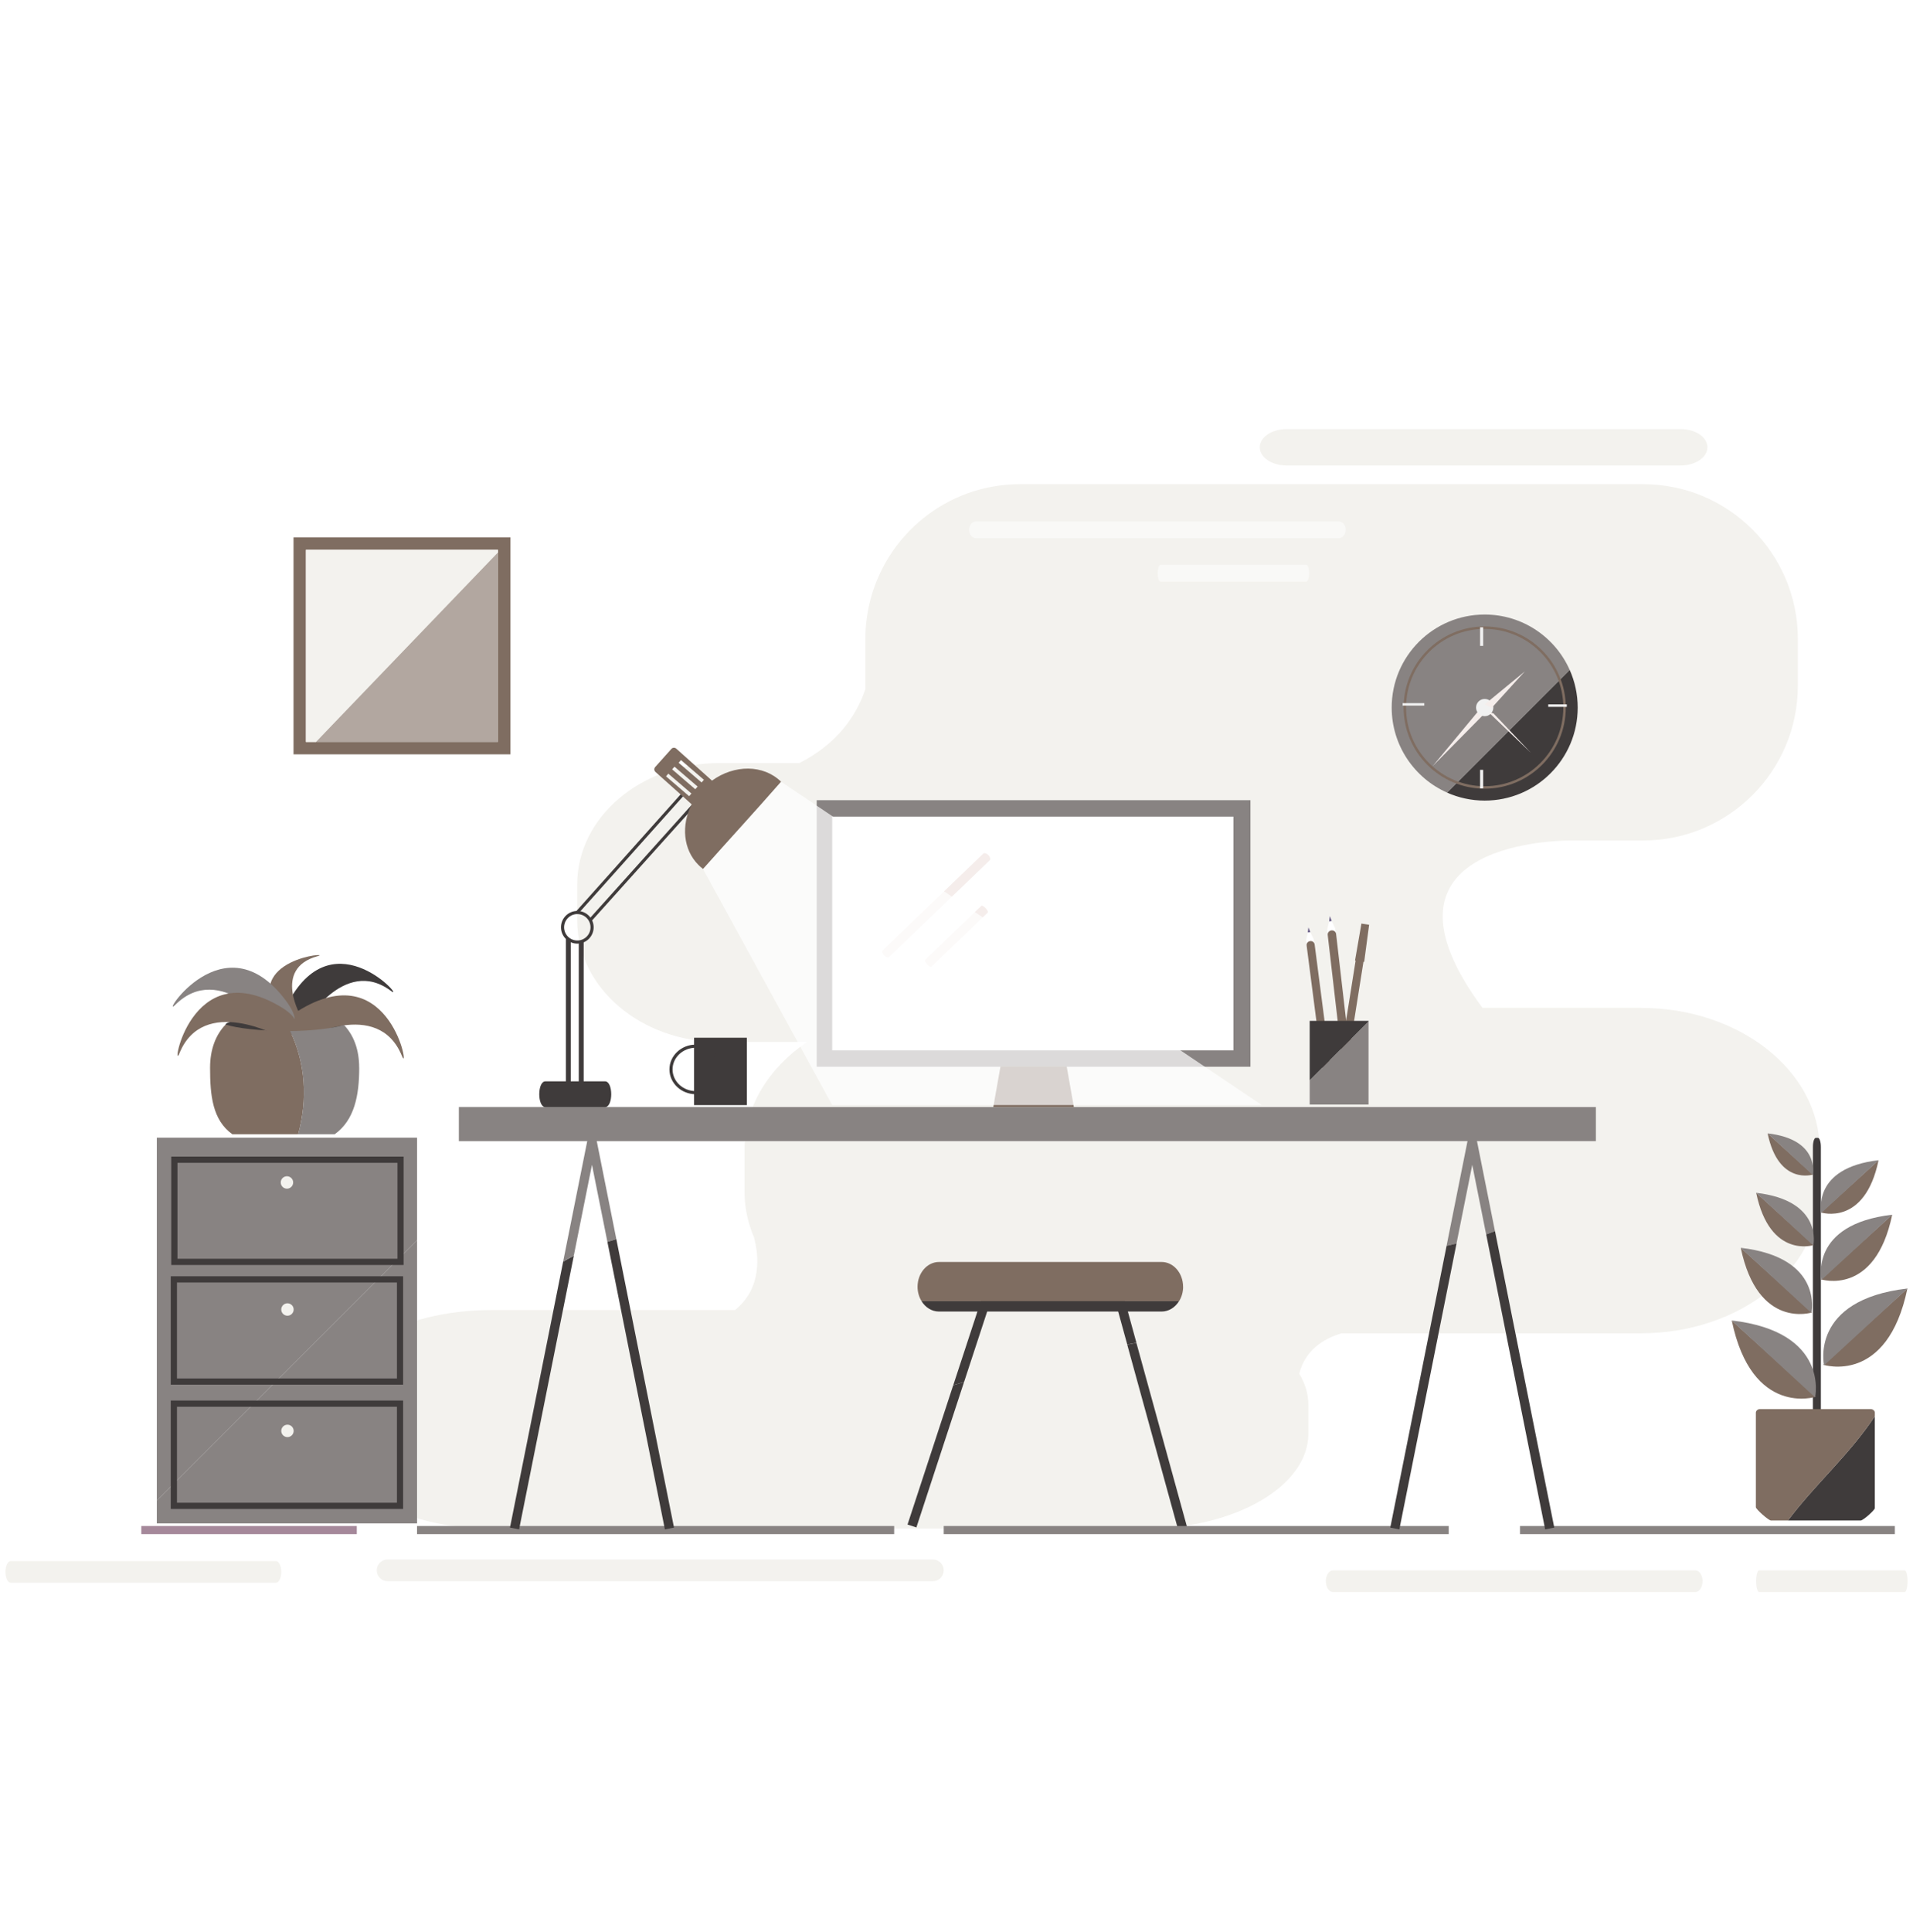 <?xml version="1.0" encoding="UTF-8"?><svg xmlns="http://www.w3.org/2000/svg" width="527" height="532" viewBox="0 0 527 532"><defs><style>.cls-1{fill:#f3f2ee;}.cls-2{fill:#f5edeb;}.cls-3,.cls-4{fill:#fff;}.cls-5{fill:#f1f1f1;}.cls-6{fill:#7f6d61;}.cls-7{fill:#b62425;}.cls-8{fill:#a5889a;}.cls-9{fill:#3f3b3b;}.cls-10{fill:#888382;}.cls-11{fill:#645984;}.cls-4{isolation:isolate;opacity:.5;}.cls-12{opacity:.6;}.cls-13{opacity:.7;}</style></defs><g id="Background"><rect class="cls-3" width="527" height="532"/></g><g id="Icon"><g><g id="Layer_2"><g><path class="cls-1" d="M452.07,277.56h-43.67c-32.79-44.29,17.87-46.04,23.98-46.09h20.23c23.57,0,42.67-19.11,42.67-42.67v-12.8c0-23.57-19.11-42.67-42.67-42.67h-171.55c-20.21,0-37.13,14.05-41.54,32.92h-.01v.03c-.72,3.13-1.12,6.38-1.12,9.73v12.8c0,.33,.02,.65,.02,.97-2.54,7.44-7.81,15.09-18.2,20.36h-21.99c-21.65,0-39.2,14.95-39.2,33.4v10.02c0,18.44,17.55,33.4,39.2,33.4h24.08c-10.52,7.15-17.19,17.74-17.19,29.57v11.69c0,2.89,.41,5.7,1.16,8.4h-.01l.02,.04c.38,1.37,.86,2.71,1.41,4.02,1.38,5.12,2.28,13.99-5.2,20.1h-67.24c-24.77,0-44.86,11.71-44.86,26.16v7.85c0,14.45,20.08,26.16,44.86,26.16h180.33c24.77,0,44.86-11.71,44.86-26.16v-7.85c0-3.03-.89-5.94-2.52-8.65,1.64-6.4,6.54-9.58,11.67-11.11h82.48c27.17,0,49.2-17.44,49.2-38.96v-11.69c0-21.52-22.03-38.96-49.2-38.96Z"/><path class="cls-1" d="M470.37,123.18c0,2.77-3.3,5.01-7.36,5.01h-108.6c-4.07,0-7.36-2.24-7.36-5.01h0c0-2.77,3.3-5.01,7.36-5.01h108.6c4.07,0,7.36,2.24,7.36,5.01h0Z"/><path class="cls-1" d="M259.98,432.46c0,1.65-1.34,2.99-2.99,2.99H106.78c-1.65,0-2.99-1.34-2.99-2.99h0c0-1.65,1.34-2.99,2.99-2.99h150.21c1.65,0,2.99,1.34,2.99,2.99h0Z"/><path class="cls-1" d="M469.02,435.45c0,1.65-.89,2.99-1.98,2.99h-99.81c-1.1,0-1.98-1.34-1.98-2.99h0c0-1.65,.89-2.99,1.98-2.99h99.81c1.1,0,1.99,1.34,1.99,2.99h0Z"/><path class="cls-4" d="M370.73,145.91c0,1.29-.89,2.33-1.98,2.33h-99.81c-1.1,0-1.98-1.05-1.98-2.33h0c0-1.29,.89-2.33,1.98-2.33h99.81c1.1,0,1.99,1.04,1.99,2.33h0Z"/><path class="cls-1" d="M525.5,435.45c0,1.65-.36,2.99-.8,2.99h-40.11c-.44,0-.8-1.34-.8-2.99h0c0-1.65,.36-2.99,.8-2.99h40.11c.44,0,.8,1.34,.8,2.99h0Z"/><path class="cls-4" d="M360.64,157.86c0,1.29-.36,2.33-.8,2.33h-40.11c-.44,0-.8-1.05-.8-2.33h0c0-1.29,.36-2.33,.8-2.33h40.11c.44,0,.8,1.04,.8,2.33h0Z"/><path class="cls-1" d="M77.48,432.89c0,1.65-.65,2.99-1.45,2.99H2.95c-.8,0-1.45-1.34-1.45-2.99h0c0-1.65,.65-2.99,1.45-2.99H76.03c.8,0,1.45,1.34,1.45,2.99h0Z"/></g></g><g id="Layer_14"><g><rect class="cls-9" x="191.21" y="285.78" width="14.54" height="18.56"/><path class="cls-9" d="M191.67,301.34c-4,0-7.25-3.06-7.25-6.83s3.25-6.83,7.25-6.83,7.25,3.06,7.25,6.83-3.25,6.83-7.25,6.83Zm0-12.8c-3.52,0-6.39,2.68-6.39,5.97s2.87,5.97,6.39,5.97,6.39-2.68,6.39-5.97-2.87-5.97-6.39-5.97Z"/></g></g><g id="Layer_13"><g><g><path class="cls-9" d="M250.02,419.85l2.43,.8,13.13-40.05c-.99,.29-1.99,.57-2.98,.87l-12.59,38.38Z"/><path class="cls-9" d="M309.4,356.5h-38.6l-8.19,24.96c.99-.3,1.99-.58,2.98-.87l7.06-21.54h34.8l3.09,11.22c.84-.16,1.68-.31,2.53-.47l-3.66-13.32Z"/><path class="cls-9" d="M310.53,370.29l14.15,51.42,2.47-.68-14.09-51.21c-.84,.15-1.69,.31-2.53,.47Z"/></g><path class="cls-6" d="M325.92,354.37c0-3.77-2.65-6.83-5.91-6.83h-61.33c-3.26,0-5.91,3.06-5.91,6.83,0,1.49,.42,2.86,1.12,3.98h70.92c.7-1.12,1.12-2.49,1.12-3.98Z"/><path class="cls-9" d="M253.88,358.35c1.07,1.72,2.82,2.84,4.79,2.84h61.33c1.97,0,3.72-1.12,4.79-2.84h-70.92Z"/></g></g><g id="Layer_10"><g><polygon class="cls-10" points="114.89 313.31 43.2 313.31 43.2 413.26 114.89 341.57 114.89 313.31"/><polygon class="cls-10" points="43.2 413.26 43.2 419.54 114.89 419.54 114.89 341.57 43.2 413.26"/><path class="cls-9" d="M111.19,348.37H47.18v-29.85H111.19v29.85Zm-62.3-1.71h60.6v-26.43H48.89v26.43Z"/><path class="cls-9" d="M111.05,381.33H47.04v-29.85H111.05v29.85Zm-62.3-1.71h60.6v-26.43H48.75v26.43Z"/><path class="cls-9" d="M111.05,415.55H47.04v-29.85H111.05v29.85Zm-62.3-1.71h60.6v-26.43H48.75v26.43Z"/><circle class="cls-1" cx="79.05" cy="325.64" r="1.71"/><circle class="cls-1" cx="79.19" cy="360.63" r="1.71"/><circle class="cls-1" cx="79.19" cy="394.06" r="1.71"/></g></g><g id="Layer_11"><g><g><path class="cls-9" d="M501.62,389.4c0,1.38-.36,2.49-.8,2.49h-.59c-.44,0-.8-1.12-.8-2.49v-73.55c0-1.38,.36-2.49,.8-2.49h.59c.44,0,.8,1.12,.8,2.49v73.55Z"/><g><path class="cls-6" d="M500.22,384.66s-17.61,5.72-23.15-21.01l23.15,21.01Z"/><path class="cls-10" d="M500.03,384.82s4.11-18.06-23-21.18l23,21.18Z"/></g><g><path class="cls-6" d="M499.17,361.44s-14.92,4.85-19.62-17.8l19.62,17.8Z"/><path class="cls-10" d="M499.01,361.58s3.49-15.3-19.49-17.94l19.49,17.94Z"/></g><g><path class="cls-6" d="M499.66,342.88s-12.07,3.92-15.86-14.39l15.86,14.39Z"/><path class="cls-10" d="M499.53,343s2.82-12.37-15.76-14.51l15.76,14.51Z"/></g><g><path class="cls-6" d="M501.65,333.91s12.07,3.92,15.86-14.39l-15.86,14.39Z"/><path class="cls-10" d="M501.78,334.02s-2.82-12.37,15.76-14.51l-15.76,14.51Z"/></g><g><path class="cls-6" d="M499.45,323.46s-9.51,3.09-12.5-11.34l12.5,11.34Z"/><path class="cls-10" d="M499.35,323.55s2.22-9.75-12.41-11.43l12.41,11.43Z"/></g><g><path class="cls-6" d="M501.65,352.32s14.92,4.85,19.62-17.8l-19.62,17.8Z"/><path class="cls-10" d="M501.81,352.46s-3.49-15.3,19.49-17.94l-19.49,17.94Z"/></g><g><path class="cls-6" d="M502.31,375.85s17.61,5.72,23.15-21.01l-23.15,21.01Z"/><path class="cls-10" d="M502.5,376.02s-4.11-18.06,23-21.18l-23,21.18Z"/></g></g><g><path class="cls-9" d="M512.58,418.74c.67,0,3.9-2.86,3.9-3.41v-25.32c-6.82,10.4-16.37,18.67-23.93,28.72h20.03Z"/><path class="cls-6" d="M515.27,388.05h-30.35c-.67,0-1.21,.44-1.21,.99v26.03c0,.55,3.5,3.67,4.17,3.67h4.68c7.55-10.05,17.1-18.32,23.93-28.72v-.98c0-.54-.54-.99-1.21-.99Z"/></g></g></g><g id="Layer_9"><g><ellipse class="cls-9" cx="78.42" cy="282.2" rx="16.28" ry="2.05"/><g><path class="cls-9" d="M83.62,282.45s11.01-19.3,24.06-9.58c4.58,3.42-15.4-20.39-28.11,2.9-5.22,9.56,4.05,6.68,4.05,6.68Z"/><path class="cls-6" d="M83.18,286.2s20.96-11.63,27.55,4.62c2.32,5.71-2.79-27.42-27.55-13.06-10.16,5.89,0,8.43,0,8.43Z"/><path class="cls-6" d="M83.08,280.21s-8.2-13.47,4.44-16.89c4.44-1.21-21.05,.62-10.89,16.55,4.17,6.54,6.45,.34,6.45,.34Z"/><path class="cls-10" d="M75.42,283.28s-14.73-18.91-27.16-6.53c-4.37,4.35,13.31-24.14,30.46-1.23,7.04,9.4-3.3,7.76-3.3,7.76Z"/><path class="cls-6" d="M76.96,285.48s-20.96-11.63-27.55,4.63c-2.32,5.71,2.79-27.42,27.55-13.06,10.16,5.9,0,8.43,0,8.43Z"/><path class="cls-6" d="M79.93,283.94c-.44,0-.88-.04-1.32-.04-7.09,0-13.26-.72-16.46-1.74-2.72,2.82-4.28,6.82-4.28,11.92,0,7.66,.69,14.4,6.14,18.28h18.13c2.6-9.44,2.09-19.57-2.21-28.42Z"/><path class="cls-10" d="M98.95,294.06c0-5.04-1.53-8.98-4.19-11.79-3.07,.91-8.52,1.61-14.83,1.69,4.29,8.85,4.8,18.96,2.21,28.4h10.07c5.44-3.89,6.75-10.67,6.75-18.3Z"/></g></g></g><g id="Layer_8"><g><g><path class="cls-10" d="M409.01,169.24c-14.15,0-25.62,11.47-25.62,25.61,0,10.45,6.27,19.44,15.24,23.42l33.79-33.79c-3.98-8.98-12.97-15.24-23.42-15.24Z"/><path class="cls-9" d="M398.64,218.28c3.17,1.41,6.68,2.2,10.37,2.2,14.15,0,25.62-11.47,25.62-25.61,0-3.69-.79-7.2-2.2-10.37l-33.79,33.79Z"/></g><polygon class="cls-2" points="408.73 194.05 394.67 210.99 410.03 195.43 408.73 194.05"/><path class="cls-6" d="M409.01,217.2c-12.32,0-22.34-10.02-22.34-22.34s10.02-22.34,22.34-22.34,22.34,10.02,22.34,22.34-10.02,22.34-22.34,22.34Zm0-44c-11.95,0-21.66,9.72-21.66,21.66s9.72,21.66,21.66,21.66,21.66-9.72,21.66-21.66-9.72-21.66-21.66-21.66Z"/><circle class="cls-5" cx="409.01" cy="194.86" r="2.38"/><polygon class="cls-2" points="410.93 194.96 420.07 184.89 409.01 193.99 410.93 194.96"/><polygon class="cls-2" points="410.1 196.16 421.72 207.31 411.43 196.46 410.1 196.16"/><rect class="cls-5" x="407.74" y="172.75" width=".85" height="5.12"/><rect class="cls-5" x="407.74" y="212.01" width=".85" height="5.12"/><rect class="cls-5" x="426.51" y="193.98" width="5.12" height=".68"/><rect class="cls-5" x="386.4" y="193.64" width="5.97" height=".68"/></g></g><g id="Layer_12"><g><path class="cls-6" d="M140.6,207.74h-59.74v-59.74h59.74v59.74Zm-56.33-3.41h52.92v-52.92h-52.92v52.92Z"/><path class="cls-1" d="M137.18,152.14v-.72h-52.92v52.92h2.79c7.69-7.68,50.13-52.19,50.13-52.19Z"/><g class="cls-12"><polygon class="cls-6" points="137.18 152.14 87.05 204.33 137.18 204.33 137.18 152.14"/></g></g></g><g id="Layer_3"><g><rect class="cls-10" x="114.89" y="420.25" width="131.44" height="2.24"/><rect class="cls-8" x="38.93" y="420.25" width="59.36" height="2.24"/><rect class="cls-10" x="259.98" y="420.25" width="139.12" height="2.24"/><rect class="cls-10" x="418.73" y="420.25" width="103.27" height="2.24"/></g></g><g id="Layer_4"><g><g><g><path class="cls-10" d="M405.58,307.73l-7.08,35.39c.92-.2,1.83-.42,2.74-.65l4.34-21.68,3.83,19.17c.81-.29,1.62-.59,2.43-.9l-6.26-31.32Z"/><path class="cls-9" d="M382.99,420.69l2.51,.5,15.75-78.73c-.91,.23-1.82,.45-2.74,.65l-15.51,77.58Z"/><path class="cls-9" d="M409.42,339.95l16.25,81.24,2.51-.5-16.33-81.64c-.81,.31-1.62,.61-2.43,.9Z"/></g><g><path class="cls-9" d="M140.49,420.69l2.51,.5,15.08-75.38c-.99,.51-1.97,1.06-2.94,1.65l-14.65,73.23Z"/><path class="cls-10" d="M163.08,307.73l-7.95,39.73c.97-.59,1.95-1.14,2.94-1.65l5.01-25.03,4.25,21.22c.82-.27,1.64-.52,2.46-.77l-6.7-33.51Z"/><path class="cls-9" d="M167.33,342.01l15.84,79.18,2.51-.5-15.89-79.45c-.82,.25-1.64,.5-2.46,.77Z"/></g></g><rect class="cls-10" x="126.41" y="304.87" width="313.23" height="9.39"/></g></g><g id="Layer_6"><g><polygon class="cls-6" points="295.83 304.87 273.64 304.87 276.2 290.36 293.27 290.36 295.83 304.87"/><rect class="cls-10" x="224.99" y="220.37" width="119.49" height="73.4"/><rect class="cls-3" x="229.26" y="224.89" width="110.53" height="64.37"/><path class="cls-2" d="M272.29,235.49c.49,.51,.65,1.15,.36,1.43l-27.7,26.63c-.29,.28-.93,.1-1.42-.41h0c-.49-.51-.65-1.15-.36-1.43l27.7-26.63c.29-.28,.93-.1,1.42,.41h0Z"/><path class="cls-2" d="M271.52,250.1c.49,.51,.75,1.05,.59,1.21l-15.51,14.91c-.16,.16-.69-.13-1.18-.64h0c-.49-.51-.75-1.05-.59-1.21l15.51-14.91c.16-.16,.69,.13,1.18,.64h0Z"/></g></g><g id="Layer_5"><g><g><g class="cls-13"><polygon class="cls-3" points="193.66 239.3 229.26 304.33 347.61 304.33 215.16 215.27 193.66 239.3"/></g><rect class="cls-9" x="155.42" y="236.79" width="43.48" height=".86" transform="translate(-117.7 210.43) rotate(-48.06)"/><polygon class="cls-9" points="159.44 298.52 160.79 298.52 160.79 259.04 159.44 259.43 159.44 298.52"/><polygon class="cls-9" points="155.89 298.52 157.23 298.52 157.23 259.04 155.89 258.57 155.89 298.52"/><rect class="cls-9" x="151.79" y="234.67" width="43.34" height=".86" transform="translate(-117.43 207.79) rotate(-48.21)"/><path class="cls-9" d="M159.04,259.87c-2.48,0-4.5-2.02-4.5-4.5s2.02-4.5,4.5-4.5,4.5,2.02,4.5,4.5-2.02,4.5-4.5,4.5Zm0-8.14c-2.01,0-3.64,1.63-3.64,3.64s1.63,3.64,3.64,3.64,3.64-1.63,3.64-3.64-1.63-3.64-3.64-3.64Z"/><path class="cls-6" d="M196.15,214.98l-9.85-8.81c-.39-.35-1-.32-1.35,.08l-4.46,4.99c-.35,.39-.32,1,.08,1.35l9.98,8.92c-2.92,5.73-2.39,12.43,1.86,16.69,.4,.4,.82,.77,1.26,1.1,7.15-8.04,14.39-15.9,21.5-24.03-4.88-4.76-12.89-4.74-19.01-.3Zm-6.3,4.29l-6.37-5.47,.62-.75,6.38,5.48-.63,.74Zm1.68-1.92l-6.36-5.47,.64-.74,6.38,5.48-.65,.73Zm1.75-1.86l-6.32-5.43,.64-.74,6.32,5.43-.64,.74Z"/></g><path class="cls-9" d="M166.68,304.9h-16.42c-2.27,0-2.27-7.11,0-7.11h16.42c2.27,0,2.27,7.11,0,7.11Z"/></g></g><g id="Layer_7"><g><g><polygon class="cls-3" points="366.41 252.69 365.62 255.97 365.78 257.66 368.09 257.4 367.81 255.65 366.41 252.69"/><path class="cls-6" d="M372.18,292.68c.07,.61-.39,1.15-1.03,1.23h0c-.64,.07-1.21-.36-1.28-.96l-4.11-35.49c-.07-.6,.39-1.15,1.03-1.23h0c.64-.07,1.21,.36,1.28,.96l4.11,35.49Z"/><polygon class="cls-11" points="366.16 253.73 366.87 253.64 366.35 252.29 366.16 253.73"/></g><g><polygon class="cls-3" points="360.51 255.78 359.8 258.95 359.97 260.57 362.19 260.29 361.89 258.61 360.51 255.78"/><path class="cls-6" d="M366.57,294.12c.07,.58-.36,1.11-.97,1.19h0c-.61,.08-1.17-.33-1.24-.91l-4.41-34.04c-.08-.58,.36-1.11,.97-1.19h0c.61-.08,1.17,.33,1.24,.91l4.41,34.04Z"/><polygon class="cls-11" points="360.28 256.79 360.97 256.69 360.45 255.41 360.28 256.79"/></g><g><path class="cls-6" d="M370.94,294.32c-.07,.42-.52,.69-1.02,.61l-.36-.06c-.5-.08-.85-.48-.78-.9l4.75-29.95c.06-.42,.52-.69,1.02-.61l.36,.06c.5,.08,.85,.48,.78,.9l-4.75,29.95Z"/><polygon class="cls-6" points="375.81 264.9 373.29 264.51 375.05 254.35 377.17 254.68 375.81 264.9"/><rect class="cls-7" x="369.02" y="293.78" width="1.48" height="2.19" transform="translate(20.62 613.9) rotate(-80.99)"/></g><g><polygon class="cls-10" points="360.8 297.51 360.8 304.19 369.38 304.19 377.01 304.19 377.01 281.3 360.8 297.51"/><polygon class="cls-9" points="377.01 281.14 369.38 281.14 360.8 281.14 360.8 297.51 377.01 281.3 377.01 281.14"/></g></g></g></g></g></svg>